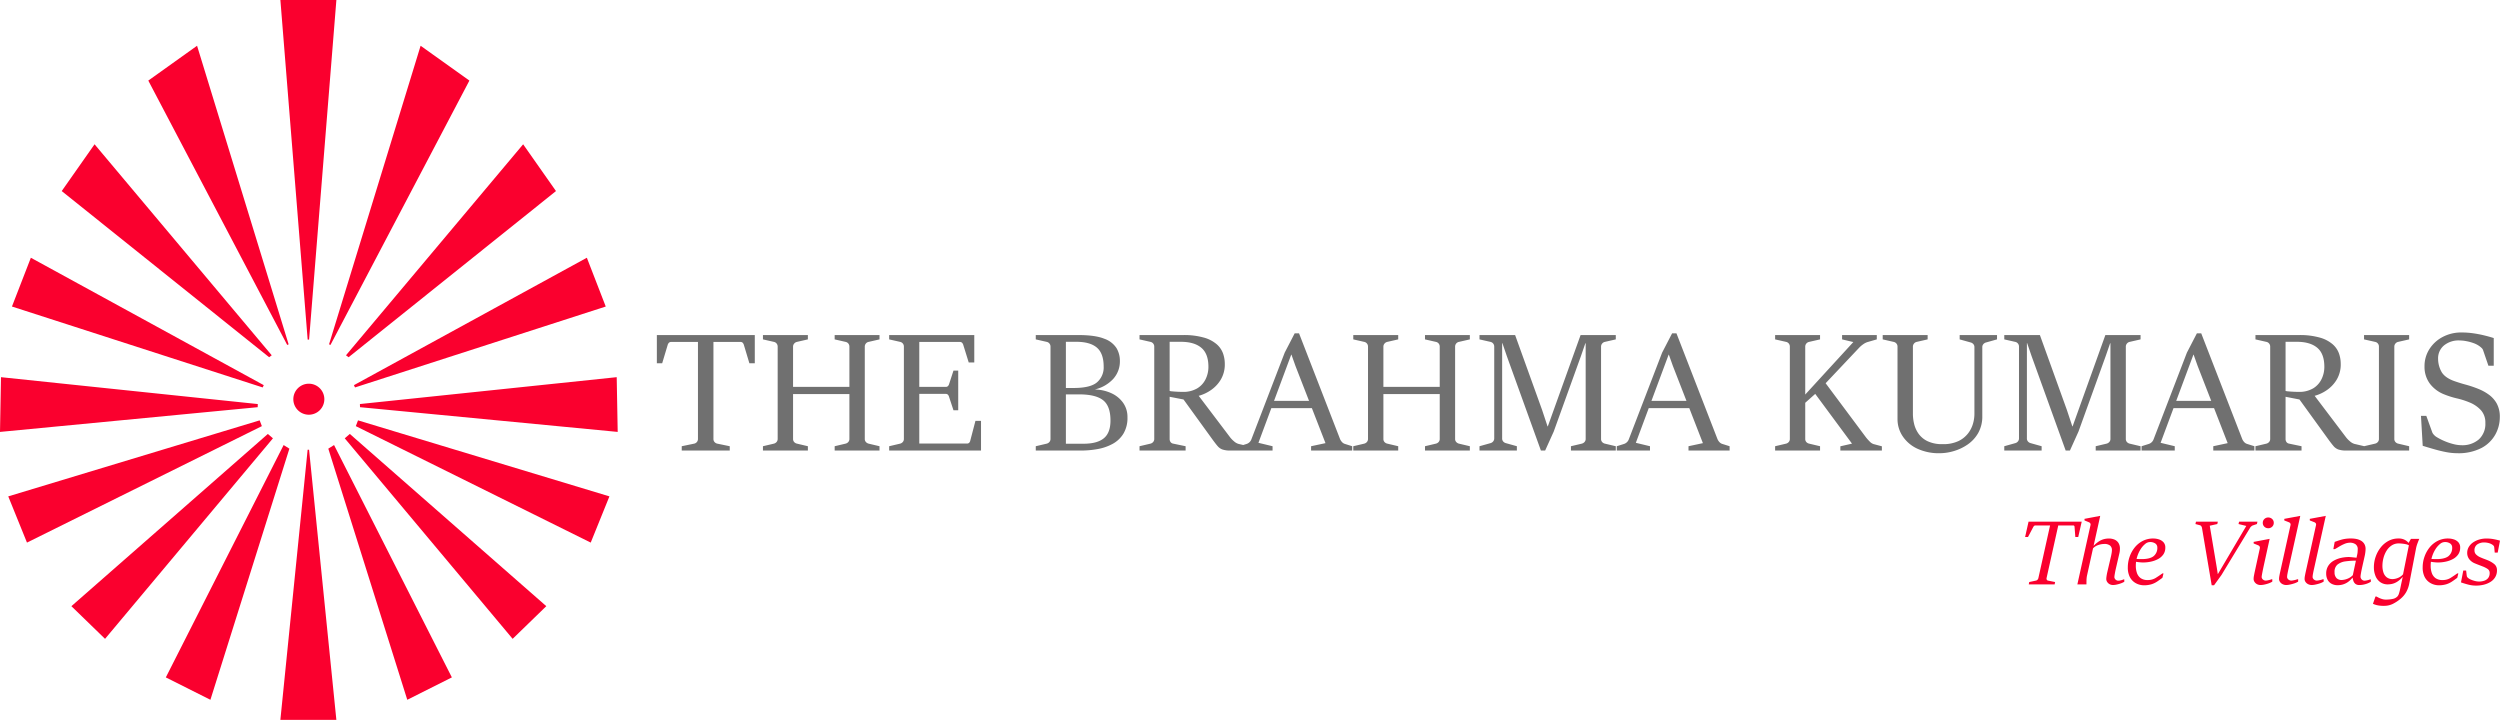 <svg xmlns="http://www.w3.org/2000/svg" width="1008.588" height="290.416" viewBox="0 0 1008.588 290.416"><g id="Group_4" data-name="Group 4" transform="translate(-497 -126)"><g id="Group_2" data-name="Group 2"><path id="Path_4" data-name="Path 4" d="M124.113,137h.581L135.709,0H113.116l11.007,137h-.008Zm.486,17.8a6.255,6.255,0,1,1-6.258,6.256v0A6.257,6.257,0,0,1,124.6,154.8h0ZM66.9,273.286l47.527-93.739,2.322,1.461L84.887,282.32,66.9,273.286ZM42.379,257.731,28.8,244.553l79.261-69.479,2.052,1.76-67.736,80.9,0,0ZM10.882,218.9l94.765-46.983-.891-2.33L3.332,200.257ZM104,163.01l-.04,1.266L0,174.253l.4-22.085L104,163.008ZM12.449,103.985,4.82,123.663l101.148,32.642.445-.918-93.964-51.4,0,0Zm25.7-45.775,71.474,85.126-1.043.787L24.9,77.083ZM79.5,18.457l36.94,120.461-.565.247L59.828,32.512,79.5,18.457h0Zm44.607,162.978h.581L135.7,290.416H113.111l11-108.981h0ZM182.3,273.286l-47.531-93.739-2.322,1.461L164.308,282.32l17.994-9.038Zm24.52-15.56,13.575-13.177-79.261-69.479-2.052,1.76,67.736,80.9v0Zm31.5-38.825L143.55,171.918l.885-2.33,101.427,30.667-7.548,18.651v0ZM145.2,163.007l.04,1.266L249.2,174.249l-.4-22.085L145.2,163.005Zm91.556-59.025,7.621,19.682L143.228,156.306l-.445-.918,93.959-51.4.013-.009Zm-25.7-45.772-71.474,85.126,1.043.787L224.3,77.083,211.05,58.21ZM169.689,18.457,132.75,138.918l.565.247L189.369,32.512,169.687,18.457Z" transform="translate(497 126)" fill="#fa002e" fill-rule="evenodd"></path><g id="Group_1" data-name="Group 1" transform="translate(-18 47.76)"><path id="Path_1" data-name="Path 1" d="M11.44-.929V-2.675l5.035-1.041a1.875,1.875,0,0,0,1.074-.655,1.894,1.894,0,0,0,.436-1.259V-44.735H7.21a1.26,1.26,0,0,0-.957.336,2.194,2.194,0,0,0-.487.873L3.551-36.141H1.4V-47.521H40.912v11.379H38.73l-2.215-7.385a2.318,2.318,0,0,0-.47-.873,1.158,1.158,0,0,0-.906-.336H24.229V-5.629a1.835,1.835,0,0,0,.453,1.276,1.99,1.99,0,0,0,1.091.638l5.035,1.041V-.929Zm32.762,0V-2.675l4.431-1.041a2.1,2.1,0,0,0,1.074-.671,1.83,1.83,0,0,0,.436-1.242V-42.821a1.943,1.943,0,0,0-.436-1.292,1.875,1.875,0,0,0-1.074-.655L44.2-45.775v-1.746H62.328v1.746l-4.4,1.007a2,2,0,0,0-1.108.671,1.873,1.873,0,0,0-.47,1.276v16.213H79.078V-42.821a1.943,1.943,0,0,0-.436-1.292,1.888,1.888,0,0,0-1.108-.655l-4.4-1.007v-1.746H91.23v1.746l-4.4,1.007a1.857,1.857,0,0,0-1.108.671,1.96,1.96,0,0,0-.436,1.276V-5.629a1.774,1.774,0,0,0,.453,1.259,2.243,2.243,0,0,0,1.091.655l4.4,1.041V-.929H73.137V-2.675l4.4-1.041a2.1,2.1,0,0,0,1.108-.671,1.83,1.83,0,0,0,.436-1.242V-23.721H56.353V-5.629a1.814,1.814,0,0,0,.436,1.259,2.159,2.159,0,0,0,1.141.655l4.4,1.041V-.929Zm50.922,0V-2.675l4.431-1.041a2.1,2.1,0,0,0,1.074-.671,1.83,1.83,0,0,0,.436-1.242V-42.821a1.943,1.943,0,0,0-.436-1.292,1.875,1.875,0,0,0-1.074-.655l-4.431-1.007v-1.746h34.34v11.044h-2.249l-2.182-7.049a2.194,2.194,0,0,0-.487-.873,1.168,1.168,0,0,0-.89-.336H107.275v18.126h10.574a1.335,1.335,0,0,0,.973-.3,2.021,2.021,0,0,0,.47-.806l1.779-5.472h1.913v16.012h-1.913l-1.779-5.4a2.158,2.158,0,0,0-.47-.89,1.29,1.29,0,0,0-.973-.319H107.275v20.04h19.2a1.25,1.25,0,0,0,.923-.319,1.814,1.814,0,0,0,.453-.89l2.081-7.955h2.249V-.929Zm59.146,0V-2.675L158.7-3.715a2.1,2.1,0,0,0,1.074-.671,1.83,1.83,0,0,0,.436-1.242V-42.821a1.943,1.943,0,0,0-.436-1.292,1.875,1.875,0,0,0-1.074-.655l-4.431-1.007v-1.746h17.187q6.814,0,10.439,1.477a9.6,9.6,0,0,1,4.968,3.827,9.984,9.984,0,0,1,1.343,5.035,10.564,10.564,0,0,1-2.719,7.385,14.628,14.628,0,0,1-7.284,4.2v.034a16.786,16.786,0,0,1,6.613,1.527,11.774,11.774,0,0,1,4.7,3.86,9.823,9.823,0,0,1,1.745,5.824,12.325,12.325,0,0,1-1.628,6.613,11.623,11.623,0,0,1-4.347,4.112,19.814,19.814,0,0,1-6.059,2.1,37.919,37.919,0,0,1-6.764.6ZM166.421-44.8v18.63h3.155q6.747,0,9.416-2.3a7.912,7.912,0,0,0,2.669-6.327q0-5.3-2.736-7.653t-8.308-2.35Zm0,21.215V-3.682H173.6q5.438,0,8.123-2.2t2.685-7.167q0-5.841-2.988-8.19t-9.667-2.35ZM196.128-.929V-2.675l4.431-1.041a2.1,2.1,0,0,0,1.074-.671,1.83,1.83,0,0,0,.436-1.242V-42.821a1.943,1.943,0,0,0-.436-1.292,1.875,1.875,0,0,0-1.074-.655l-4.431-1.007v-1.746h17.455a29.572,29.572,0,0,1,8.526,1.024,13.516,13.516,0,0,1,5.169,2.7,8.995,8.995,0,0,1,2.551,3.726,12.706,12.706,0,0,1,.7,4.162,11.947,11.947,0,0,1-1.729,6.546,13.653,13.653,0,0,1-4.263,4.313,15.923,15.923,0,0,1-4.884,2.132l-5.136,1.511-6.747-1.309.3-2.316a5.487,5.487,0,0,0,1.359.235q1.057.1,2.249.151t1.863.05A10.979,10.979,0,0,0,219.374-26a8.82,8.82,0,0,0,3.424-3.743,11.259,11.259,0,0,0,1.125-4.951q0-5.3-2.87-7.7t-8.174-2.4h-4.6V-5.629a2.1,2.1,0,0,0,.369,1.276,1.655,1.655,0,0,0,1.074.638l5,1.041V-.929Zm43.906,0h-7.251a9.585,9.585,0,0,1-3.189-.42,4.634,4.634,0,0,1-1.947-1.359q-.806-.94-1.913-2.45L213.583-21.942l6.109-1.477L232.65-6.3a10.328,10.328,0,0,0,1.594,1.645,4.686,4.686,0,0,0,1.8,1.041l3.995.94Zm-3.625,0V-2.675l2.988-.94a3.121,3.121,0,0,0,1.913-1.98L254.7-40.438l4.028-7.788h1.746L277.026-5.561A4.18,4.18,0,0,0,277.8-4.37a2.588,2.588,0,0,0,1.141.755l2.988.94V-.929H265.344V-2.675l5.807-1.242L259.034-35.067,257.422-39.6h-.1L244.1-4.051,249.8-2.675V-.929Zm12.286-17.119,1.141-2.92h15.24l1.141,2.92ZM282.363-.929V-2.675l4.431-1.041a2.1,2.1,0,0,0,1.074-.671,1.829,1.829,0,0,0,.436-1.242V-42.821a1.943,1.943,0,0,0-.436-1.292,1.875,1.875,0,0,0-1.074-.655l-4.431-1.007v-1.746H300.49v1.746l-4.4,1.007a2,2,0,0,0-1.108.671,1.873,1.873,0,0,0-.47,1.276v16.213H317.24V-42.821a1.943,1.943,0,0,0-.436-1.292,1.888,1.888,0,0,0-1.108-.655l-4.4-1.007v-1.746h18.093v1.746l-4.4,1.007a1.857,1.857,0,0,0-1.108.671,1.96,1.96,0,0,0-.436,1.276V-5.629A1.774,1.774,0,0,0,323.9-4.37a2.243,2.243,0,0,0,1.091.655l4.4,1.041V-.929H311.3V-2.675l4.4-1.041a2.1,2.1,0,0,0,1.108-.671,1.83,1.83,0,0,0,.436-1.242V-23.721H294.515V-5.629a1.814,1.814,0,0,0,.436,1.259,2.16,2.16,0,0,0,1.141.655l4.4,1.041V-.929Zm50.922,0V-2.675l4.431-1.242A2.058,2.058,0,0,0,338.79-4.6a1.847,1.847,0,0,0,.436-1.225V-42.821a1.943,1.943,0,0,0-.436-1.292,1.875,1.875,0,0,0-1.074-.655l-4.431-1.007v-1.746h14.367l10.876,30.177,2.215,6.68h.1l13.226-36.857h14.2v1.746l-4.4,1.007a1.92,1.92,0,0,0-1.091.671,1.914,1.914,0,0,0-.453,1.276V-5.629a1.814,1.814,0,0,0,.436,1.259,2.149,2.149,0,0,0,1.108.655l4.4,1.041V-.929H370.176V-2.675l4.4-1.041a2.192,2.192,0,0,0,1.091-.671,1.789,1.789,0,0,0,.453-1.242V-44.2h-.134l-1.746,5.069L363.227-8.582,359.77-.929h-1.712L344.3-39.062l-1.779-5.2h-.1V-5.83a1.814,1.814,0,0,0,.436,1.259,2.145,2.145,0,0,0,1.074.655l4.431,1.242V-.929Zm55.386,0V-2.675l2.988-.94a3.121,3.121,0,0,0,1.913-1.98l13.393-34.843,4.028-7.788h1.746L429.288-5.561a4.181,4.181,0,0,0,.772,1.192,2.588,2.588,0,0,0,1.141.755l2.988.94V-.929H417.607V-2.675l5.807-1.242L411.3-35.067,409.685-39.6h-.1L396.358-4.051l5.706,1.376V-.929Zm12.286-17.119,1.141-2.92h15.24l1.141,2.92ZM452.55-.929V-2.675l4.431-1.041a2.1,2.1,0,0,0,1.074-.671,1.83,1.83,0,0,0,.436-1.242V-42.821a1.943,1.943,0,0,0-.436-1.292,1.875,1.875,0,0,0-1.074-.655l-4.431-1.007v-1.746h18.126v1.746l-4.4,1.007a1.931,1.931,0,0,0-1.125.671,1.914,1.914,0,0,0-.453,1.276v19.3L484.1-44.7l-4.532-1.074v-1.746h14v1.746L489.844-44.7a5.844,5.844,0,0,0-1.678.839,10.365,10.365,0,0,0-1.678,1.41L472.926-28.085,489.24-6.2a18.947,18.947,0,0,0,1.46,1.628,3.757,3.757,0,0,0,1.527,1.024l3.39.906V-.929h-16.75V-2.641l4.7-1.074L468.73-23.789,464.7-20.2V-5.629a1.814,1.814,0,0,0,.436,1.259,2.16,2.16,0,0,0,1.141.655l4.4,1.041V-.929ZM519.115.145a20.561,20.561,0,0,1-9.483-1.964A14.279,14.279,0,0,1,503.875-6.9a12.348,12.348,0,0,1-1.947-6.646V-42.821a1.9,1.9,0,0,0-.453-1.292,1.965,1.965,0,0,0-1.125-.655l-4.4-1.007v-1.746H514.08v1.746l-4.4,1.007a1.92,1.92,0,0,0-1.091.671,1.914,1.914,0,0,0-.453,1.276v27.156a17.731,17.731,0,0,0,.47,3.894,11.545,11.545,0,0,0,1.745,3.961A9.5,9.5,0,0,0,514-4.722a13.559,13.559,0,0,0,6.16,1.208,14.227,14.227,0,0,0,6.327-1.225,10.814,10.814,0,0,0,3.894-3.1,11.637,11.637,0,0,0,2-3.944,14.376,14.376,0,0,0,.571-3.81V-42.62a1.814,1.814,0,0,0-.436-1.259,2.145,2.145,0,0,0-1.074-.655L527-45.775v-1.746h15.072v1.746l-4.431,1.242a2.1,2.1,0,0,0-1.074.671,1.829,1.829,0,0,0-.436,1.242v27.693a13.577,13.577,0,0,1-1.678,6.965,14.111,14.111,0,0,1-4.313,4.649,19.476,19.476,0,0,1-5.572,2.618A19.939,19.939,0,0,1,519.115.145ZM545-.929V-2.675l4.431-1.242A2.057,2.057,0,0,0,550.5-4.6a1.847,1.847,0,0,0,.436-1.225V-42.821a1.943,1.943,0,0,0-.436-1.292,1.875,1.875,0,0,0-1.074-.655L545-45.775v-1.746h14.367l10.876,30.177,2.215,6.68h.1L585.78-47.521h14.2v1.746l-4.4,1.007a1.919,1.919,0,0,0-1.091.671,1.914,1.914,0,0,0-.453,1.276V-5.629a1.814,1.814,0,0,0,.436,1.259,2.149,2.149,0,0,0,1.108.655l4.4,1.041V-.929H581.886V-2.675l4.4-1.041a2.192,2.192,0,0,0,1.091-.671,1.789,1.789,0,0,0,.453-1.242V-44.2h-.134l-1.745,5.069L574.937-8.582,571.48-.929h-1.712L556.005-39.062l-1.779-5.2h-.1V-5.83a1.814,1.814,0,0,0,.436,1.259,2.145,2.145,0,0,0,1.074.655l4.431,1.242V-.929Zm55.386,0V-2.675l2.987-.94a3.121,3.121,0,0,0,1.913-1.98l13.393-34.843,4.028-7.788h1.745L641-5.561a4.179,4.179,0,0,0,.772,1.192,2.588,2.588,0,0,0,1.141.755l2.987.94V-.929H629.317V-2.675l5.807-1.242L623.006-35.067,621.395-39.6h-.1L608.069-4.051l5.706,1.376V-.929Zm12.286-17.119,1.141-2.92h15.24l1.141,2.92ZM646.335-.929V-2.675l4.431-1.041a2.1,2.1,0,0,0,1.074-.671,1.83,1.83,0,0,0,.436-1.242V-42.821a1.943,1.943,0,0,0-.436-1.292,1.875,1.875,0,0,0-1.074-.655l-4.431-1.007v-1.746h17.455a29.572,29.572,0,0,1,8.526,1.024,13.516,13.516,0,0,1,5.169,2.7,9,9,0,0,1,2.551,3.726,12.705,12.705,0,0,1,.7,4.162,11.946,11.946,0,0,1-1.729,6.546,13.654,13.654,0,0,1-4.263,4.313,15.922,15.922,0,0,1-4.884,2.132l-5.136,1.511-6.747-1.309.3-2.316a5.487,5.487,0,0,0,1.359.235q1.057.1,2.249.151t1.863.05A10.978,10.978,0,0,0,669.581-26,8.82,8.82,0,0,0,673-29.747a11.258,11.258,0,0,0,1.125-4.951q0-5.3-2.87-7.7t-8.174-2.4h-4.6V-5.629a2.1,2.1,0,0,0,.369,1.276,1.655,1.655,0,0,0,1.074.638l5,1.041V-.929Zm43.906,0h-7.251a9.585,9.585,0,0,1-3.189-.42,4.633,4.633,0,0,1-1.947-1.359q-.806-.94-1.913-2.45L663.791-21.942l6.109-1.477L682.857-6.3a10.326,10.326,0,0,0,1.594,1.645,4.686,4.686,0,0,0,1.8,1.041l3.995.94Zm-.1,0V-2.675l4.464-1.041a2.1,2.1,0,0,0,1.108-.671,1.83,1.83,0,0,0,.436-1.242V-42.821a1.943,1.943,0,0,0-.436-1.292,1.888,1.888,0,0,0-1.108-.655l-4.464-1.007v-1.746h18.194v1.746L703.9-44.768a1.92,1.92,0,0,0-1.091.671,1.914,1.914,0,0,0-.453,1.276V-5.629A1.814,1.814,0,0,0,702.8-4.37a2.149,2.149,0,0,0,1.108.655l4.431,1.041V-.929Zm23.665-1.913-.7-12.084h2.148L717.7-8.18a3.306,3.306,0,0,0,.655.923,4.73,4.73,0,0,0,.856.755,23.722,23.722,0,0,0,3.407,1.762,23.819,23.819,0,0,0,3.659,1.225,13.536,13.536,0,0,0,3.139.436,10.162,10.162,0,0,0,7.049-2.35,8.468,8.468,0,0,0,2.618-6.646,7.39,7.39,0,0,0-1.7-5.035,12.5,12.5,0,0,0-4.582-3.189,32.045,32.045,0,0,0-5.153-1.662,34.236,34.236,0,0,1-5.086-1.594,13.4,13.4,0,0,1-5.908-4.414,11.361,11.361,0,0,1-2.115-6.932,12.7,12.7,0,0,1,1.964-6.932,14.023,14.023,0,0,1,5.354-4.918,15.9,15.9,0,0,1,7.62-1.813,32.968,32.968,0,0,1,4.632.319q2.249.319,4.347.822t4.011,1.108v11.178h-2.148l-2.148-6.277a2.215,2.215,0,0,0-.621-.923,9.234,9.234,0,0,0-.822-.688,9.668,9.668,0,0,0-2.45-1.259,18.085,18.085,0,0,0-2.937-.789,14.97,14.97,0,0,0-2.6-.269,9.3,9.3,0,0,0-6.411,2.064,6.727,6.727,0,0,0-2.316,5.253,10.9,10.9,0,0,0,1.292,5.186q1.292,2.434,5.119,3.843,2.484.873,4.867,1.511a45.017,45.017,0,0,1,5.2,1.779,19.856,19.856,0,0,1,4.028,2.249,11.033,11.033,0,0,1,3.155,3.558,11.087,11.087,0,0,1,1.242,5.539,14.509,14.509,0,0,1-1.762,6.881A13.679,13.679,0,0,1,737.589-2,20.165,20.165,0,0,1,727.636.145a23.2,23.2,0,0,1-4.313-.436q-2.3-.436-4.716-1.125T713.806-2.842Z" transform="translate(778.597 260.935)" fill="#707070"></path><path id="Path_2" data-name="Path 2" d="M4.41-.948l2.66-.565a1.217,1.217,0,0,0,.674-.355,1.412,1.412,0,0,0,.364-.683l4.72-21.229H6.943a.792.792,0,0,0-.556.191,1.715,1.715,0,0,0-.355.465L3.918-19.115H2.752l1.385-6.177H25.584l-1.4,6.177H23.015l-.31-4.009a.769.769,0,0,0-.137-.474.567.567,0,0,0-.483-.182H16.127L11.407-2.551a.953.953,0,0,0,.109.7.736.736,0,0,0,.528.337l2.806.565L14.669,0H4.228ZM23.835,0l5.284-23.835a1.063,1.063,0,0,0-.064-.784,1.411,1.411,0,0,0-.7-.51l-1.64-.674v-.638l6.341-1.2-2.2,9.949-.583,2.606L27.7-3.444a11.3,11.3,0,0,0-.182,1.877Q27.5-.565,27.5,0Zm14.45.255a2.879,2.879,0,0,1-1.512-.374,2.675,2.675,0,0,1-.948-.929,2.157,2.157,0,0,1-.328-1.1,8.745,8.745,0,0,1,.109-1.157q.109-.756.255-1.43l1.567-6.706q.146-.674.246-1.3a6.951,6.951,0,0,0,.1-1.066,2.328,2.328,0,0,0-.738-1.85,3.635,3.635,0,0,0-2.414-.647,7.522,7.522,0,0,0-2.405.446A5.207,5.207,0,0,0,29.939-14.3l.146-.929a12.694,12.694,0,0,1,2.469-2.132,7.1,7.1,0,0,1,2.114-.92,8.591,8.591,0,0,1,1.922-.228,5.873,5.873,0,0,1,2.077.383,3.578,3.578,0,0,1,1.676,1.294,4.2,4.2,0,0,1,.656,2.5q0,.31-.036.784a8.164,8.164,0,0,1-.237,1.276l-1.4,6.068q-.237,1.039-.4,2.023a10.29,10.29,0,0,0-.164,1.276A1.516,1.516,0,0,0,39.178-2a1.624,1.624,0,0,0,1.33.51,4.5,4.5,0,0,0,.856-.146A5.293,5.293,0,0,0,42.44-2h.328v.948a8.071,8.071,0,0,1-1.5.683,12.928,12.928,0,0,1-1.676.465A6.917,6.917,0,0,1,38.285.255Zm12.3.109a6.959,6.959,0,0,1-1.9-.31,6.418,6.418,0,0,1-2.1-1.093,5.932,5.932,0,0,1-1.713-2.2,8.477,8.477,0,0,1-.683-3.663,12.888,12.888,0,0,1,.7-4.164,12.475,12.475,0,0,1,2.023-3.745A10.047,10.047,0,0,1,50.148-17.5a9.1,9.1,0,0,1,4.319-1.011,7.408,7.408,0,0,1,2.25.355A4.2,4.2,0,0,1,58.575-17a3.077,3.077,0,0,1,.738,2.168,4.673,4.673,0,0,1-.8,2.761,6.05,6.05,0,0,1-2.123,1.85,10.886,10.886,0,0,1-2.9,1.048,14.992,14.992,0,0,1-3.143.337q-.437,0-1.066-.055T48.116-9.02q-.538-.073-.7-.109l.128-1.148q.474.036,1.112.055t1.13.018q3.335,0,4.82-1.194a4.233,4.233,0,0,0,1.485-3.508,1.907,1.907,0,0,0-.765-1.558,3.635,3.635,0,0,0-2.3-.61,3.036,3.036,0,0,0-1.831.765,8.462,8.462,0,0,0-1.84,2.114,12.608,12.608,0,0,0-1.4,3.07,12.192,12.192,0,0,0-.538,3.654,8.624,8.624,0,0,0,.456,2.879,4.265,4.265,0,0,0,1.5,2.068,4.667,4.667,0,0,0,2.834.774,5.936,5.936,0,0,0,3.234-.856q1.358-.856,2.706-1.822h.437L58.147-2.66q-1.093.82-2.114,1.512a8.927,8.927,0,0,1-2.3,1.1A10.422,10.422,0,0,1,50.585.364Zm31.4-4.173L78.975.364h-.948L74.11-22.778a1.756,1.756,0,0,0-.255-.647.978.978,0,0,0-.547-.428l-1.84-.492.219-.948h8.82l-.219.948-3.043.674L80.1-6.651l.383,2.478h.055L91.986-23.58l-3.134-.765.219-.948h7.416l-.219.948-1.512.51a1.915,1.915,0,0,0-.729.41,2.563,2.563,0,0,0-.547.647ZM100.824-22.65a2.207,2.207,0,0,1-1.1-.282,2.131,2.131,0,0,1-.793-.765,2.126,2.126,0,0,1-.292-1.121,2.071,2.071,0,0,1,.638-1.549,2.141,2.141,0,0,1,1.549-.62,2.235,2.235,0,0,1,1.594.61,2.027,2.027,0,0,1,.647,1.54,2.077,2.077,0,0,1-.647,1.567A2.217,2.217,0,0,1,100.824-22.65ZM97.8.255A3.015,3.015,0,0,1,96.25-.118a2.712,2.712,0,0,1-.975-.929,2.114,2.114,0,0,1-.337-1.1,6.782,6.782,0,0,1,.118-1.239q.118-.638.264-1.367l2.114-9.712a1.142,1.142,0,0,0-.073-.82,1.287,1.287,0,0,0-.692-.528l-1.713-.692v-.638l6.451-1.221L98.983-7.325q-.109.51-.246,1.166t-.264,1.321q-.128.665-.21,1.175a5.281,5.281,0,0,0-.082.747,1.443,1.443,0,0,0,.437.884,1.7,1.7,0,0,0,1.348.5,5.948,5.948,0,0,0,.984-.164,6.551,6.551,0,0,0,1.2-.364h.328v.948a7.136,7.136,0,0,1-1.494.711,12.755,12.755,0,0,1-1.731.483A7.55,7.55,0,0,1,97.8.255Zm10.368,0a3.259,3.259,0,0,1-1.6-.374,2.718,2.718,0,0,1-1.02-.929,2.074,2.074,0,0,1-.346-1.1,6.748,6.748,0,0,1,.118-1.212q.118-.647.264-1.339l4.228-19.133a1.057,1.057,0,0,0-.073-.793,1.357,1.357,0,0,0-.711-.5l-1.713-.674v-.638l6.451-1.2L109.005-6.25q-.219.966-.392,1.9a8.568,8.568,0,0,0-.173,1.43,1.42,1.42,0,0,0,.456.884,1.755,1.755,0,0,0,1.367.5,7.232,7.232,0,0,0,1.03-.164,6.936,6.936,0,0,0,1.285-.364h.328v.948a6.841,6.841,0,0,1-1.549.711,14.972,14.972,0,0,1-1.795.483A7.47,7.47,0,0,1,108.167.255Zm10.3,0a3.259,3.259,0,0,1-1.6-.374,2.718,2.718,0,0,1-1.02-.929,2.074,2.074,0,0,1-.346-1.1,6.748,6.748,0,0,1,.118-1.212q.118-.647.264-1.339L120.1-23.835a1.057,1.057,0,0,0-.073-.793,1.357,1.357,0,0,0-.711-.5l-1.713-.674v-.638l6.451-1.2L119.3-6.25q-.219.966-.392,1.9a8.568,8.568,0,0,0-.173,1.43,1.42,1.42,0,0,0,.456.884,1.755,1.755,0,0,0,1.367.5,7.232,7.232,0,0,0,1.03-.164,6.936,6.936,0,0,0,1.285-.364h.328v.948a6.841,6.841,0,0,1-1.549.711,14.972,14.972,0,0,1-1.795.483A7.47,7.47,0,0,1,118.463.255Zm18.113-10.988v1.166a30.545,30.545,0,0,0-4.51.273,6.544,6.544,0,0,0-3.271,1.285,3.7,3.7,0,0,0-1.2,3.089,3.223,3.223,0,0,0,.811,2.414,2.863,2.863,0,0,0,2.032.738,6.679,6.679,0,0,0,2.269-.474,5.949,5.949,0,0,0,2.25-1.476l1.8-8.455a4.6,4.6,0,0,0,.109-.665q.036-.374.055-.738t.018-.565a2.321,2.321,0,0,0-.9-2.05,3.744,3.744,0,0,0-2.2-.629,5.772,5.772,0,0,0-2.269.492,16.511,16.511,0,0,0-2.168,1.112q-1.011.62-1.686,1h-.62l.547-2.934.747-.255a24.571,24.571,0,0,1,2.56-.784,14.394,14.394,0,0,1,3.38-.328,10.526,10.526,0,0,1,2.1.21,5.929,5.929,0,0,1,1.859.7,3.745,3.745,0,0,1,1.321,1.312,3.907,3.907,0,0,1,.492,2.041,10.859,10.859,0,0,1-.109,1.4q-.109.82-.237,1.367l-.929,4.118q-.164.729-.346,1.613t-.3,1.64a8.022,8.022,0,0,0-.118,1.1,1.7,1.7,0,0,0,.419.957,1.558,1.558,0,0,0,1.33.556,5.656,5.656,0,0,0,.929-.146A5.12,5.12,0,0,0,141.9-2h.328v.948a8.308,8.308,0,0,1-2.2.957,8.784,8.784,0,0,1-2.387.355A2.486,2.486,0,0,1,136-.21a2.565,2.565,0,0,1-.793-1.148,8.1,8.1,0,0,1-.346-1.358h-.036A8.218,8.218,0,0,1,132.84-.847a7.07,7.07,0,0,1-2.023.92,7.417,7.417,0,0,1-1.859.255,5.085,5.085,0,0,1-2.706-.647,3.922,3.922,0,0,1-1.54-1.7,5.289,5.289,0,0,1-.492-2.26,5.743,5.743,0,0,1,.884-3.28,6.4,6.4,0,0,1,2.3-2.077,10.684,10.684,0,0,1,2.988-1.084,14.891,14.891,0,0,1,2.943-.319q.219,0,.665.036t.966.091l.957.1Q136.357-10.769,136.576-10.733Zm14.5,8.6a6.115,6.115,0,0,0,2-.437,5.249,5.249,0,0,0,2.15-1.512l2.351-11.68a3.966,3.966,0,0,0-1.266-.456,14.325,14.325,0,0,0-1.576-.237q-.784-.073-1.2-.073a5.162,5.162,0,0,0-2.925.829,6.864,6.864,0,0,0-2.068,2.168,10.692,10.692,0,0,0-1.23,2.925,12.279,12.279,0,0,0-.41,3.08,8.554,8.554,0,0,0,.41,2.733,4.016,4.016,0,0,0,1.33,1.941A3.839,3.839,0,0,0,151.08-2.132ZM147.6,8.656a11.9,11.9,0,0,1-2.925-.273,10.1,10.1,0,0,1-1.594-.547L144.1,4.9h.419q.456.273,1.075.565a8.489,8.489,0,0,0,1.339.492,4.985,4.985,0,0,0,1.467.182,13.224,13.224,0,0,0,2.916-.328,3.545,3.545,0,0,0,1.676-.984,3.333,3.333,0,0,0,.61-1.2,18.814,18.814,0,0,0,.492-1.913q.228-1.093.465-2.241l.547-2.533-.036.036a9.416,9.416,0,0,1-2.405,2.077,6.652,6.652,0,0,1-2.059.793A9.218,9.218,0,0,1,149.131,0a5.18,5.18,0,0,1-3.107-.911,5.608,5.608,0,0,1-1.913-2.478,9.19,9.19,0,0,1-.647-3.535,12.871,12.871,0,0,1,.711-4.228,12.654,12.654,0,0,1,2.023-3.726,10.041,10.041,0,0,1,3.125-2.651,8.36,8.36,0,0,1,4.054-.984,5.267,5.267,0,0,1,2.524.538,5.122,5.122,0,0,1,1.558,1.23l.948-1.622h3.371q-.237.528-.665,1.649a13.462,13.462,0,0,0-.629,2.1l-2.7,14.031a11.687,11.687,0,0,1-1.339,3.79,9.971,9.971,0,0,1-2.2,2.588,16.078,16.078,0,0,1-3.125,2.068A7.81,7.81,0,0,1,147.6,8.656ZM169.54.364a6.959,6.959,0,0,1-1.9-.31,6.418,6.418,0,0,1-2.1-1.093,5.932,5.932,0,0,1-1.713-2.2,8.477,8.477,0,0,1-.683-3.663,12.888,12.888,0,0,1,.7-4.164,12.475,12.475,0,0,1,2.023-3.745A10.047,10.047,0,0,1,169.1-17.5a9.1,9.1,0,0,1,4.319-1.011,7.408,7.408,0,0,1,2.25.355A4.2,4.2,0,0,1,177.53-17a3.077,3.077,0,0,1,.738,2.168,4.673,4.673,0,0,1-.8,2.761,6.05,6.05,0,0,1-2.123,1.85,10.886,10.886,0,0,1-2.9,1.048,14.993,14.993,0,0,1-3.143.337q-.437,0-1.066-.055T167.07-9.02q-.538-.073-.7-.109l.128-1.148q.474.036,1.112.055t1.13.018q3.335,0,4.82-1.194a4.233,4.233,0,0,0,1.485-3.508,1.907,1.907,0,0,0-.765-1.558,3.635,3.635,0,0,0-2.3-.61,3.036,3.036,0,0,0-1.831.765,8.463,8.463,0,0,0-1.84,2.114,12.608,12.608,0,0,0-1.4,3.07,12.192,12.192,0,0,0-.538,3.654,8.624,8.624,0,0,0,.456,2.879,4.265,4.265,0,0,0,1.5,2.068,4.667,4.667,0,0,0,2.834.774,5.936,5.936,0,0,0,3.234-.856q1.358-.856,2.706-1.822h.437L177.1-2.66q-1.093.82-2.114,1.512a8.927,8.927,0,0,1-2.3,1.1A10.422,10.422,0,0,1,169.54.364Zm15.2.128A12.49,12.49,0,0,1,181.575.1q-1.5-.392-2.979-.9l.929-4.792h1.148l.255,2.114a1.187,1.187,0,0,0,.374.738,3.557,3.557,0,0,0,.629.483,8.568,8.568,0,0,0,1.786.738,7.215,7.215,0,0,0,2.15.374,6.437,6.437,0,0,0,2.15-.346,3.312,3.312,0,0,0,1.567-1.1,3.148,3.148,0,0,0,.583-1.977,1.869,1.869,0,0,0-.811-1.649,9.818,9.818,0,0,0-1.977-1.011q-.875-.346-1.649-.638t-1.5-.6a5.435,5.435,0,0,1-2.3-1.7,4.124,4.124,0,0,1-.82-2.56,4.576,4.576,0,0,1,.62-2.342,5.768,5.768,0,0,1,1.713-1.831,8.64,8.64,0,0,1,2.487-1.184,10.168,10.168,0,0,1,2.943-.419,15.735,15.735,0,0,1,2.906.255q1.358.255,2.56.6l-.929,4.829h-1.2l-.2-2.132a1.084,1.084,0,0,0-.346-.729,3.052,3.052,0,0,0-.8-.565,5.241,5.241,0,0,0-1.385-.5,7.164,7.164,0,0,0-1.549-.173,4.835,4.835,0,0,0-2.715.765,2.763,2.763,0,0,0-1.166,2.5,2.2,2.2,0,0,0,.665,1.613A5.323,5.323,0,0,0,186.3-10.97q.856.383,1.658.683t1.257.483a10.453,10.453,0,0,1,2.87,1.667,3.091,3.091,0,0,1,1.03,2.451,5.233,5.233,0,0,1-.738,2.824,5.789,5.789,0,0,1-1.968,1.922A9.39,9.39,0,0,1,187.707.146,12.965,12.965,0,0,1,184.737.492Z" transform="translate(1329.248 314)" fill="#fa002e"></path></g></g></g></svg>